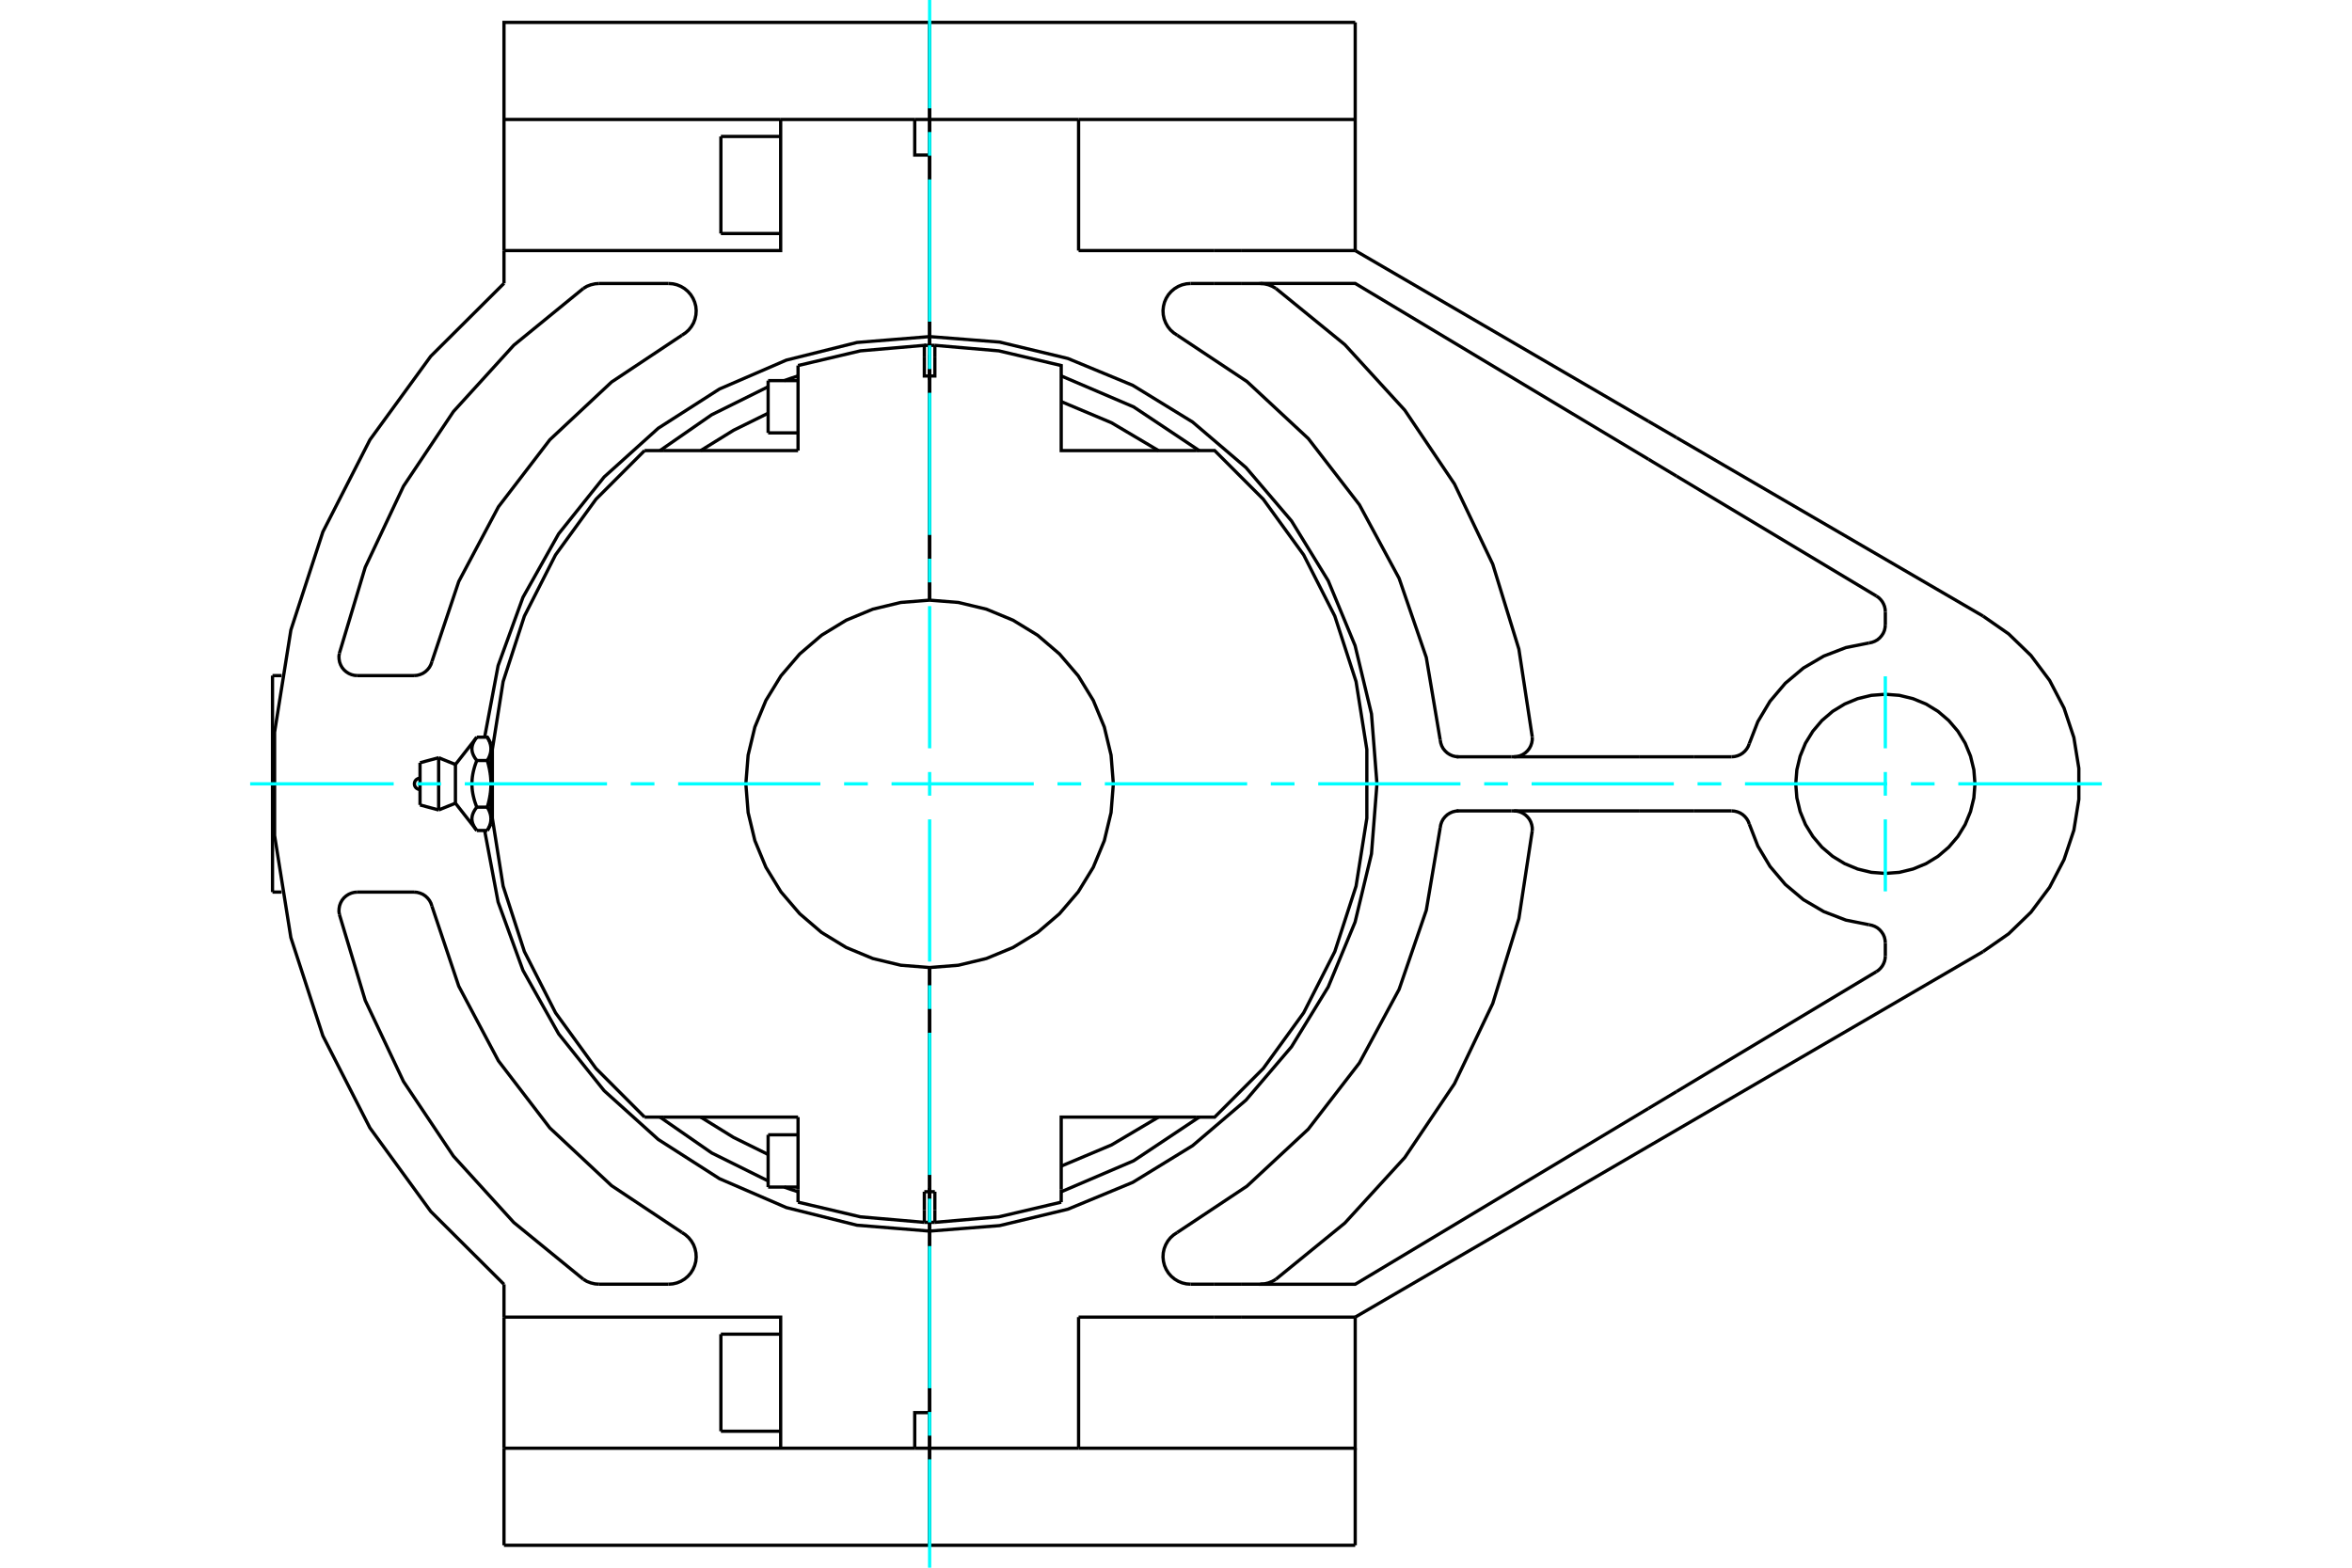 <?xml version="1.0" standalone="no"?>
<!DOCTYPE svg PUBLIC "-//W3C//DTD SVG 1.1//EN"
	"http://www.w3.org/Graphics/SVG/1.1/DTD/svg11.dtd">
<svg xmlns="http://www.w3.org/2000/svg" height="100%" width="100%" viewBox="0 0 36000 24000">
	<rect x="-1800" y="-1200" width="39600" height="26400" style="fill:#FFF"/>
	<g style="fill:none; fill-rule:evenodd" transform="matrix(1 0 0 1 0 0)">
		<g style="fill:none; stroke:#000; stroke-width:50; shape-rendering:geometricPrecision">
			<line x1="14228" y1="18462" x2="14228" y2="18415"/>
			<line x1="14228" y1="5585" x2="14228" y2="5538"/>
			<line x1="14228" y1="18562" x2="14228" y2="18462"/>
			<line x1="14228" y1="5538" x2="14228" y2="5438"/>
			<line x1="14229" y1="5438" x2="14229" y2="5538"/>
			<line x1="14229" y1="18462" x2="14229" y2="18712"/>
			<line x1="14229" y1="5538" x2="14229" y2="5585"/>
			<line x1="14229" y1="18415" x2="14229" y2="18462"/>
			<line x1="14228" y1="5811" x2="14228" y2="5793"/>
			<line x1="14228" y1="5287" x2="14228" y2="5756"/>
			<line x1="14228" y1="9188" x2="14228" y2="5756"/>
			<line x1="14228" y1="5470" x2="14228" y2="5438"/>
			<line x1="14228" y1="5811" x2="14228" y2="5627"/>
			<line x1="14228" y1="5793" x2="14228" y2="5759"/>
			<line x1="14229" y1="18189" x2="14229" y2="18207"/>
			<line x1="14229" y1="18713" x2="14229" y2="18244"/>
			<line x1="14229" y1="14812" x2="14229" y2="18244"/>
			<line x1="14229" y1="18562" x2="14229" y2="18713"/>
			<line x1="14229" y1="18189" x2="14229" y2="18244"/>
			<line x1="14229" y1="18207" x2="14229" y2="18241"/>
			<polyline points="14229,18713 14269,18713 14309,18713"/>
			<line x1="14229" y1="18244" x2="14309" y2="18244"/>
			<line x1="14309" y1="18529" x2="14309" y2="18713"/>
			<line x1="14309" y1="18244" x2="14309" y2="18529"/>
			<polyline points="14309,18713 15287,18629 16243,18404"/>
			<line x1="14309" y1="5287" x2="14309" y2="5471"/>
			<polyline points="16243,5789 16243,5596 15287,5371 14309,5287"/>
			<polyline points="16243,18211 16243,17102 18304,17102"/>
			<polyline points="18304,6898 16243,6898 16243,5789"/>
			<polyline points="14309,5471 14309,5756 14229,5756 14229,9188"/>
			<polyline points="14229,14812 14669,14777 15098,14674 15506,14505 15882,14275 16217,13988 16504,13653 16734,13277 16903,12869 17006,12440 17041,12000 17006,11560 16903,11131 16734,10723 16504,10347 16217,10012 15882,9725 15506,9495 15098,9326 14669,9223 14229,9188"/>
			<line x1="16243" y1="18404" x2="16243" y2="18211"/>
			<polyline points="17732,6898 17013,6472 16243,6148"/>
			<polyline points="16243,17852 17013,17528 17732,17102"/>
			<line x1="14229" y1="5793" x2="14229" y2="5811"/>
			<line x1="14229" y1="5759" x2="14229" y2="5793"/>
			<polyline points="18304,17102 18592,17102 19336,16357 19954,15505 20431,14567 20756,13566 20921,12526 20921,11474 20756,10434 20431,9433 19954,8495 19336,7643 18592,6898 18304,6898"/>
			<polyline points="14309,5287 14269,5287 14229,5287"/>
			<line x1="14229" y1="5756" x2="14229" y2="5287"/>
			<line x1="12215" y1="18211" x2="12215" y2="18404"/>
			<line x1="12215" y1="17102" x2="12215" y2="18211"/>
			<polyline points="9866,6898 9122,7643 8503,8495 8026,9433 7701,10434 7536,11474 7536,12526 7701,13566 8026,14567 8503,15505 9122,16357 9866,17102"/>
			<polyline points="12215,5596 12215,5789 12215,6898"/>
			<line x1="14148" y1="18529" x2="14148" y2="18244"/>
			<line x1="14148" y1="18713" x2="14148" y2="18529"/>
			<line x1="14148" y1="18244" x2="14228" y2="18244"/>
			<polyline points="14148,18713 14188,18713 14228,18713"/>
			<line x1="14228" y1="18244" x2="14228" y2="18713"/>
			<polyline points="12215,18404 13170,18629 14148,18713"/>
			<line x1="14228" y1="18244" x2="14228" y2="14812"/>
			<polyline points="14228,9188 13788,9223 13359,9326 12952,9495 12575,9725 12240,10012 11953,10347 11723,10723 11554,11131 11451,11560 11416,12000 11451,12440 11554,12869 11723,13277 11953,13653 12240,13988 12575,14275 12952,14505 13359,14674 13788,14777 14228,14812"/>
			<polyline points="14228,5756 14148,5756 14148,5471"/>
			<line x1="12215" y1="6898" x2="10153" y2="6898"/>
			<line x1="10153" y1="17102" x2="12215" y2="17102"/>
			<polyline points="14228,5287 14188,5287 14148,5287"/>
			<polyline points="14148,5471 14148,5287 13170,5371 12215,5596"/>
			<polyline points="10725,17102 11228,17413 11757,17674"/>
			<line x1="9866" y1="17102" x2="10153" y2="17102"/>
			<line x1="10153" y1="6898" x2="9866" y2="6898"/>
			<polyline points="11757,6326 11228,6587 10725,6898"/>
			<line x1="14228" y1="18207" x2="14228" y2="18189"/>
			<line x1="14228" y1="18241" x2="14228" y2="18207"/>
			<line x1="14229" y1="5438" x2="14229" y2="5470"/>
			<line x1="14229" y1="5627" x2="14229" y2="5811"/>
			<line x1="14228" y1="18562" x2="14228" y2="18530"/>
			<line x1="14228" y1="18373" x2="14228" y2="18189"/>
			<line x1="11757" y1="6627" x2="11757" y2="5827"/>
			<line x1="11757" y1="18173" x2="11757" y2="17373"/>
			<polyline points="7514,12535 7514,12540 7514,12545 7514,12550 7514,12555 7513,12560 7513,12565 7512,12570 7511,12575 7511,12579 7510,12584 7509,12589 7508,12594 7507,12599 7506,12604 7504,12609 7503,12614 7502,12619 7500,12624 7498,12629 7497,12634 7495,12639 7493,12644 7491,12649 7489,12654 7487,12660 7484,12665 7482,12670 7479,12675 7477,12681 7474,12686 7471,12692 7468,12697 7465,12703 7462,12708 7459,12714"/>
			<polyline points="7459,12357 7462,12363 7465,12368 7468,12374 7471,12379 7474,12385 7477,12390 7479,12395 7482,12401 7484,12406 7487,12411 7489,12416 7491,12422 7493,12427 7495,12432 7497,12437 7498,12442 7500,12447 7502,12452 7503,12457 7504,12462 7506,12467 7507,12472 7508,12477 7509,12482 7510,12487 7511,12491 7511,12496 7512,12501 7513,12506 7513,12511 7514,12516 7514,12521 7514,12526 7514,12531 7514,12535"/>
			<line x1="7459" y1="12357" x2="7298" y2="12357"/>
			<polyline points="7298,12714 7289,12702 7281,12691 7273,12680 7266,12669 7260,12658 7254,12648 7249,12637 7244,12627 7240,12617 7236,12607 7233,12598 7230,12588 7228,12578 7226,12569 7225,12559 7224,12550 7223,12540 7223,12531 7224,12521 7225,12512 7226,12502 7228,12493 7230,12483 7233,12473 7236,12464 7240,12454 7244,12444 7249,12433 7254,12423 7260,12413 7266,12402 7273,12391 7281,12380 7289,12369 7298,12357"/>
			<line x1="7298" y1="12714" x2="7459" y2="12714"/>
			<line x1="6971" y1="12296" x2="6971" y2="11704"/>
			<polyline points="7298,12357 7289,12334 7281,12311 7273,12289 7266,12267 7260,12246 7254,12225 7249,12204 7244,12184 7240,12164 7236,12144 7233,12124 7230,12105 7228,12086 7226,12066 7225,12047 7224,12028 7223,12009 7223,11991 7224,11972 7225,11953 7226,11934 7228,11914 7230,11895 7233,11876 7236,11856 7240,11836 7244,11816 7249,11796 7254,11775 7260,11754 7266,11733 7273,11711 7281,11689 7289,11666 7298,11643 7289,11631 7281,11620 7273,11609 7266,11598 7260,11587 7254,11577 7249,11567 7244,11556 7240,11546 7236,11536 7233,11527 7230,11517 7228,11507 7226,11498 7225,11488 7224,11479 7223,11469 7223,11460 7224,11450 7225,11441 7226,11431 7228,11422 7230,11412 7233,11402 7236,11393 7240,11383 7244,11373 7249,11363 7254,11352 7260,11342 7266,11331 7273,11320 7281,11309 7289,11298 7298,11286"/>
			<polyline points="7514,12535 7514,12000 7514,12010 7514,12020 7514,12029 7514,12039 7513,12049 7513,12059 7512,12068 7511,12078 7511,12088 7510,12098 7509,12108 7508,12117 7507,12127 7506,12137 7504,12147 7503,12157 7502,12167 7500,12177 7498,12187 7497,12197 7495,12207 7493,12217 7491,12228 7489,12238 7487,12248 7484,12259 7482,12269 7479,12280 7477,12291 7474,12302 7471,12312 7468,12323 7465,12334 7462,12346 7459,12357"/>
			<line x1="7514" y1="12618" x2="7514" y2="12535"/>
			<polyline points="7298,11286 7459,11286 7462,11292 7465,11297 7468,11303 7471,11308 7474,11314 7477,11319 7479,11325 7482,11330 7484,11335 7487,11340 7489,11346 7491,11351 7493,11356 7495,11361 7497,11366 7498,11371 7500,11376 7502,11381 7503,11386 7504,11391 7506,11396 7507,11401 7508,11406 7509,11411 7510,11416 7511,11421 7511,11425 7512,11430 7513,11435 7513,11440 7514,11445 7514,11450 7514,11455 7514,11460 7514,11465 7514,11382"/>
			<polyline points="7514,11465 7514,11469 7514,11474 7514,11479 7514,11484 7513,11489 7513,11494 7512,11499 7511,11504 7511,11509 7510,11513 7509,11518 7508,11523 7507,11528 7506,11533 7504,11538 7503,11543 7502,11548 7500,11553 7498,11558 7497,11563 7495,11568 7493,11573 7491,11578 7489,11584 7487,11589 7484,11594 7482,11599 7479,11605 7477,11610 7474,11615 7471,11621 7468,11626 7465,11632 7462,11637 7459,11643"/>
			<polyline points="7298,11643 7459,11643 7462,11654 7465,11666 7468,11677 7471,11688 7474,11698 7477,11709 7479,11720 7482,11731 7484,11741 7487,11752 7489,11762 7491,11772 7493,11783 7495,11793 7497,11803 7498,11813 7500,11823 7502,11833 7503,11843 7504,11853 7506,11863 7507,11873 7508,11883 7509,11892 7510,11902 7511,11912 7511,11922 7512,11932 7513,11941 7513,11951 7514,11961 7514,11971 7514,11980 7514,11990 7514,12000 7514,11465"/>
			<line x1="6714" y1="12400" x2="6714" y2="11600"/>
			<line x1="6429" y1="12323" x2="6429" y2="11677"/>
			<line x1="11034" y1="3575" x2="11034" y2="2089"/>
			<line x1="11034" y1="21911" x2="11034" y2="20425"/>
			<polyline points="14001,1829 14228,1829 14228,2374 14001,2374 14001,1829"/>
			<line x1="14228" y1="5153" x2="14228" y2="2374"/>
			<line x1="14228" y1="5153" x2="14228" y2="5287"/>
			<line x1="14228" y1="1829" x2="14228" y2="343"/>
			<polyline points="14001,22171 14001,21626 14228,21626"/>
			<line x1="14228" y1="22171" x2="14001" y2="22171"/>
			<line x1="14228" y1="21626" x2="14228" y2="22171"/>
			<polyline points="14001,22171 11949,22171 7714,22171"/>
			<line x1="11949" y1="1829" x2="14001" y2="1829"/>
			<polyline points="11949,1829 11949,3836 7714,3836"/>
			<line x1="7714" y1="4338" x2="7714" y2="3836"/>
			<polyline points="7714,4338 6593,5454 5662,6733 4942,8142 4452,9646 4203,11209 4203,12791 4452,14354 4942,15858 5662,17267 6593,18546 7714,19662"/>
			<line x1="7714" y1="20164" x2="7714" y2="19662"/>
			<polyline points="7714,20164 11949,20164 11949,22171"/>
			<line x1="14228" y1="21626" x2="14228" y2="18847"/>
			<polyline points="14228,5153 13117,5243 12036,5513 11013,5955 10075,6556 9247,7302 8551,8172 8005,9144 7624,10191 7418,11286"/>
			<polyline points="7418,12714 7624,13809 8005,14856 8551,15828 9247,16698 10075,17444 11013,18045 12036,18487 13117,18757 14228,18847"/>
			<polyline points="5470,13657 5424,13661 5380,13672 5338,13690 5299,13715 5265,13745 5236,13781 5214,13821 5198,13864 5190,13909 5188,13954 5195,14000"/>
			<line x1="5470" y1="13657" x2="6337" y2="13657"/>
			<polyline points="6611,13872 6596,13827 6574,13786 6545,13749 6511,13717 6472,13691 6429,13673 6384,13661 6337,13657"/>
			<polyline points="6611,13872 7022,15098 7629,16241 8416,17268 9360,18151 10438,18868"/>
			<polyline points="10234,19660 10299,19655 10362,19640 10423,19615 10479,19581 10529,19539 10572,19490 10607,19434 10633,19374 10650,19311 10656,19246 10652,19180 10638,19116 10615,19055 10582,18999 10541,18948 10492,18904 10438,18868"/>
			<line x1="10234" y1="19660" x2="9170" y2="19660"/>
			<polyline points="8928,19584 8983,19617 9043,19640 9106,19655 9170,19660"/>
			<polyline points="5195,14000 5590,15315 6176,16557 6940,17699 7864,18715 8928,19584"/>
			<line x1="6337" y1="10343" x2="5470" y2="10343"/>
			<polyline points="5195,10000 5188,10046 5190,10091 5198,10136 5214,10179 5236,10219 5265,10255 5299,10285 5338,10310 5380,10328 5424,10339 5470,10343"/>
			<polyline points="8928,4416 7864,5285 6940,6301 6176,7443 5590,8685 5195,10000"/>
			<polyline points="9170,4340 9106,4345 9043,4360 8983,4383 8928,4416"/>
			<line x1="9170" y1="4340" x2="10234" y2="4340"/>
			<polyline points="10438,5132 10492,5096 10541,5052 10582,5001 10615,4945 10638,4884 10652,4820 10656,4754 10650,4689 10633,4626 10607,4566 10572,4510 10529,4461 10479,4419 10423,4385 10362,4360 10299,4345 10234,4340"/>
			<polyline points="10438,5132 9360,5849 8416,6732 7629,7759 7022,8902 6611,10128"/>
			<polyline points="6337,10343 6384,10339 6429,10327 6472,10309 6511,10283 6545,10251 6574,10214 6596,10173 6611,10128"/>
			<polyline points="30229,12000 30212,11785 30161,11576 30079,11377 29967,11194 29827,11030 29663,10890 29480,10778 29281,10696 29072,10645 28857,10629 28643,10645 28433,10696 28235,10778 28051,10890 27887,11030 27748,11194 27635,11377 27553,11576 27503,11785 27486,12000 27503,12215 27553,12424 27635,12623 27748,12806 27887,12970 28051,13110 28235,13222 28433,13304 28643,13355 28857,13371 29072,13355 29281,13304 29480,13222 29663,13110 29827,12970 29967,12806 30079,12623 30161,12424 30212,12215 30229,12000"/>
			<polyline points="30353,14568 25661,17300 25233,17549 20743,20164"/>
			<polyline points="30353,14568 30744,14296 31086,13965 31372,13583 31592,13161 31743,12709 31819,12238 31819,11762 31743,11291 31592,10839 31372,10417 31086,10035 30744,9704 30353,9432"/>
			<line x1="20743" y1="3836" x2="19007" y2="3836"/>
			<line x1="18578" y1="3836" x2="16509" y2="3836"/>
			<line x1="19007" y1="3836" x2="18578" y2="3836"/>
			<line x1="16509" y1="3836" x2="16509" y2="1829"/>
			<line x1="20743" y1="1829" x2="20743" y2="3836"/>
			<line x1="16509" y1="1829" x2="20743" y2="1829"/>
			<line x1="20743" y1="343" x2="20743" y2="1829"/>
			<polyline points="19007,4340 19287,4340 19287,4340 19287,4340 19287,4340 19288,4340 19288,4340 19288,4340 19288,4340 19288,4340 19288,4340 19288,4340 19288,4340 19288,4340 19289,4340 19289,4340 19289,4340 19289,4340 19289,4340 19289,4340 19289,4340 19289,4340 19289,4340 19289,4340 19290,4340 19290,4340 19290,4340 19290,4340 19290,4340 19290,4340 19290,4340 19290,4340 19290,4340 19291,4340 19291,4340 19291,4340 19291,4340 19291,4339 20743,4339 25233,7032"/>
			<line x1="20743" y1="3836" x2="25233" y2="6451"/>
			<line x1="18578" y1="4340" x2="19007" y2="4340"/>
			<line x1="16509" y1="20164" x2="18578" y2="20164"/>
			<line x1="19007" y1="20164" x2="20743" y2="20164"/>
			<line x1="18578" y1="20164" x2="19007" y2="20164"/>
			<line x1="16509" y1="22171" x2="16509" y2="20164"/>
			<polyline points="20743,20164 20743,22171 16509,22171"/>
			<line x1="19007" y1="19660" x2="18578" y2="19660"/>
			<polyline points="25233,16968 20743,19661 19291,19661 19291,19660 19291,19660 19291,19660 19291,19660 19290,19660 19290,19660 19290,19660 19290,19660 19290,19660 19290,19660 19290,19660 19290,19660 19290,19660 19289,19660 19289,19660 19289,19660 19289,19660 19289,19660 19289,19660 19289,19660 19289,19660 19289,19660 19289,19660 19288,19660 19288,19660 19288,19660 19288,19660 19288,19660 19288,19660 19288,19660 19288,19660 19288,19660 19287,19660 19287,19660 19287,19660 19287,19660 19007,19660"/>
			<line x1="20743" y1="22171" x2="20743" y2="23657"/>
			<line x1="7714" y1="1829" x2="11949" y2="1829"/>
			<line x1="7714" y1="3836" x2="7714" y2="1829"/>
			<line x1="7714" y1="22171" x2="7714" y2="20164"/>
			<line x1="7714" y1="22171" x2="7714" y2="23657"/>
			<line x1="25922" y1="12414" x2="25086" y2="12414"/>
			<line x1="25086" y1="11586" x2="25922" y2="11586"/>
			<line x1="25086" y1="12414" x2="23131" y2="12414"/>
			<line x1="23131" y1="11586" x2="25086" y2="11586"/>
			<line x1="23131" y1="12414" x2="22295" y2="12414"/>
			<line x1="22295" y1="11586" x2="23131" y2="11586"/>
			<polyline points="14229,18847 15300,18763 16345,18512 17338,18101 18254,17539 19071,16842 19768,16025 20330,15109 20741,14116 20992,13071 21076,12000 20992,10929 20741,9884 20330,8891 19768,7975 19071,7158 18254,6461 17338,5899 16345,5488 15300,5237 14229,5153"/>
			<line x1="26505" y1="11586" x2="25922" y2="11586"/>
			<polyline points="22325,12414 22279,12418 22234,12429 22191,12448 22152,12473 22118,12505 22089,12541 22067,12582 22052,12626 22044,12672"/>
			<polyline points="23453,12718 23453,12671 23445,12626 23430,12582 23408,12541 23379,12505 23345,12473 23306,12448 23264,12429 23219,12418 23173,12414"/>
			<polyline points="19529,19584 20584,18724 21502,17720 22262,16591 22848,15363 23248,14063 23453,12718"/>
			<polyline points="18019,18868 19086,18159 20024,17287 20807,16273 21415,15146 21831,13935 22044,12672"/>
			<polyline points="18019,18868 17965,18904 17916,18948 17875,18999 17843,19055 17819,19116 17805,19180 17801,19246 17808,19311 17824,19374 17850,19434 17885,19490 17928,19539 17978,19581 18034,19615 18095,19640 18158,19655 18224,19660"/>
			<line x1="18578" y1="19660" x2="18224" y2="19660"/>
			<polyline points="19291,19660 19354,19655 19416,19640 19475,19616 19529,19584"/>
			<line x1="25922" y1="12414" x2="26505" y2="12414"/>
			<polyline points="19529,4416 19475,4384 19416,4360 19354,4345 19291,4340"/>
			<polyline points="23453,11282 23248,9937 22848,8637 22262,7409 21502,6280 20584,5276 19529,4416"/>
			<polyline points="23173,11586 23219,11582 23264,11571 23306,11552 23345,11527 23379,11495 23408,11459 23430,11418 23445,11374 23453,11329 23453,11282"/>
			<line x1="18224" y1="4340" x2="18578" y2="4340"/>
			<polyline points="18224,4340 18158,4345 18095,4360 18034,4385 17978,4419 17928,4461 17885,4510 17850,4566 17824,4626 17808,4689 17801,4754 17805,4820 17819,4884 17843,4945 17875,5001 17916,5052 17965,5096 18019,5132"/>
			<polyline points="22044,11328 21831,10065 21415,8854 20807,7727 20024,6713 19086,5841 18019,5132"/>
			<polyline points="22044,11328 22052,11374 22067,11418 22089,11459 22118,11495 22152,11527 22191,11552 22234,11571 22279,11582 22325,11586"/>
			<polyline points="26775,12616 26759,12574 26736,12535 26707,12500 26673,12470 26635,12446 26594,12429 26550,12418 26505,12414"/>
			<polyline points="26775,12616 26906,12953 27092,13264 27326,13540 27603,13773 27915,13956 28253,14086 28608,14157"/>
			<polyline points="28857,14437 28853,14391 28843,14347 28825,14305 28800,14267 28770,14233 28735,14204 28695,14182 28652,14166 28608,14157"/>
			<line x1="28857" y1="14437" x2="28857" y2="14634"/>
			<polyline points="28720,14875 28754,14852 28784,14823 28810,14790 28830,14754 28845,14716 28854,14675 28857,14634"/>
			<line x1="25661" y1="16711" x2="25233" y2="16968"/>
			<line x1="28720" y1="14875" x2="25661" y2="16711"/>
			<line x1="25661" y1="6700" x2="30353" y2="9432"/>
			<line x1="25661" y1="7289" x2="28720" y2="9125"/>
			<polyline points="28857,9366 28854,9325 28845,9284 28830,9246 28810,9210 28784,9177 28754,9148 28720,9125"/>
			<line x1="28857" y1="9366" x2="28857" y2="9563"/>
			<polyline points="28608,9843 28652,9834 28695,9818 28735,9796 28770,9767 28800,9733 28825,9695 28843,9653 28853,9609 28857,9563"/>
			<polyline points="28608,9843 28253,9914 27915,10044 27603,10227 27326,10460 27092,10736 26906,11047 26775,11384"/>
			<polyline points="26505,11586 26550,11582 26594,11571 26635,11554 26673,11530 26707,11500 26736,11465 26759,11426 26775,11384"/>
			<line x1="14229" y1="1829" x2="16509" y2="1829"/>
			<line x1="14229" y1="1829" x2="14229" y2="5153"/>
			<line x1="14229" y1="18847" x2="14229" y2="22171"/>
			<line x1="16509" y1="22171" x2="14229" y2="22171"/>
			<line x1="25233" y1="7032" x2="25661" y2="7289"/>
			<line x1="14229" y1="5287" x2="14229" y2="5153"/>
			<line x1="14229" y1="343" x2="14229" y2="1829"/>
			<polyline points="18355,6898 17351,6229 16243,5755"/>
			<polyline points="16243,18245 17351,17771 18355,17102"/>
			<polyline points="12004,18173 12109,18210 12215,18245"/>
			<polyline points="10102,17102 10894,17651 11757,18079"/>
			<polyline points="11757,5921 10894,6349 10102,6898"/>
			<polyline points="12215,5755 12109,5790 12004,5827"/>
			<line x1="14229" y1="18847" x2="14229" y2="18713"/>
			<line x1="14228" y1="18713" x2="14228" y2="18847"/>
			<line x1="14229" y1="22171" x2="14229" y2="23657"/>
			<line x1="14228" y1="23657" x2="14228" y2="22171"/>
			<line x1="25233" y1="6451" x2="25661" y2="6700"/>
			<line x1="20743" y1="343" x2="14229" y2="343"/>
			<line x1="20743" y1="23657" x2="14229" y2="23657"/>
			<line x1="14228" y1="23657" x2="7714" y2="23657"/>
			<polyline points="14228,343 7714,343 7714,1829"/>
			<line x1="4171" y1="13657" x2="4171" y2="10343"/>
			<line x1="14228" y1="6455" x2="14229" y2="6455"/>
			<line x1="14229" y1="5998" x2="14228" y2="5998"/>
			<line x1="11757" y1="6627" x2="12215" y2="6627"/>
			<line x1="12215" y1="5827" x2="11757" y2="5827"/>
			<line x1="14228" y1="18002" x2="14229" y2="18002"/>
			<line x1="14229" y1="17545" x2="14228" y2="17545"/>
			<line x1="11757" y1="18173" x2="12215" y2="18173"/>
			<line x1="12215" y1="17373" x2="11757" y2="17373"/>
			<polyline points="6429,11914 6415,11915 6402,11918 6390,11924 6378,11931 6368,11939 6359,11950 6352,11961 6347,11974 6344,11987 6343,12000 6344,12013 6347,12026 6352,12039 6359,12050 6368,12061 6378,12069 6390,12076 6402,12082 6415,12085 6429,12086"/>
			<line x1="6971" y1="12296" x2="7298" y2="12714"/>
			<line x1="7298" y1="11286" x2="6971" y2="11704"/>
			<line x1="7459" y1="12714" x2="7514" y2="12618"/>
			<line x1="7514" y1="11382" x2="7459" y2="11286"/>
			<line x1="7514" y1="12556" x2="7538" y2="12556"/>
			<line x1="7538" y1="11444" x2="7514" y2="11444"/>
			<line x1="6714" y1="12400" x2="6971" y2="12296"/>
			<line x1="6971" y1="11704" x2="6714" y2="11600"/>
			<line x1="6429" y1="12323" x2="6714" y2="12400"/>
			<line x1="6714" y1="11600" x2="6429" y2="11677"/>
			<line x1="14228" y1="3289" x2="14229" y2="3289"/>
			<line x1="14229" y1="2375" x2="14228" y2="2375"/>
			<line x1="11034" y1="3575" x2="11949" y2="3575"/>
			<line x1="11949" y1="2089" x2="11034" y2="2089"/>
			<line x1="14228" y1="21625" x2="14229" y2="21625"/>
			<line x1="14229" y1="20711" x2="14228" y2="20711"/>
			<line x1="11034" y1="21911" x2="11949" y2="21911"/>
			<line x1="11949" y1="20425" x2="11034" y2="20425"/>
			<line x1="4310" y1="10343" x2="4171" y2="10343"/>
			<line x1="4171" y1="13657" x2="4310" y2="13657"/>
		</g>
		<g style="fill:none; stroke:#0FF; stroke-width:50; shape-rendering:geometricPrecision">
			<line x1="3829" y1="12000" x2="6026" y2="12000"/>
			<line x1="6389" y1="12000" x2="6751" y2="12000"/>
			<line x1="7114" y1="12000" x2="9291" y2="12000"/>
			<line x1="9654" y1="12000" x2="10017" y2="12000"/>
			<line x1="10380" y1="12000" x2="12557" y2="12000"/>
			<line x1="12920" y1="12000" x2="13283" y2="12000"/>
			<line x1="13646" y1="12000" x2="15823" y2="12000"/>
			<line x1="16186" y1="12000" x2="16549" y2="12000"/>
			<line x1="16911" y1="12000" x2="19089" y2="12000"/>
			<line x1="19451" y1="12000" x2="19814" y2="12000"/>
			<line x1="20177" y1="12000" x2="22354" y2="12000"/>
			<line x1="22717" y1="12000" x2="23080" y2="12000"/>
			<line x1="23443" y1="12000" x2="25620" y2="12000"/>
			<line x1="25983" y1="12000" x2="26346" y2="12000"/>
			<line x1="26709" y1="12000" x2="28886" y2="12000"/>
			<line x1="29249" y1="12000" x2="29611" y2="12000"/>
			<line x1="29974" y1="12000" x2="32171" y2="12000"/>
			<line x1="14229" y1="24000" x2="14229" y2="22341"/>
			<line x1="14229" y1="21979" x2="14229" y2="21616"/>
			<line x1="14229" y1="21253" x2="14229" y2="19076"/>
			<line x1="14229" y1="18713" x2="14229" y2="18350"/>
			<line x1="14229" y1="17987" x2="14229" y2="15810"/>
			<line x1="14229" y1="15447" x2="14229" y2="15084"/>
			<line x1="14229" y1="14721" x2="14229" y2="12544"/>
			<line x1="14229" y1="12181" x2="14229" y2="11819"/>
			<line x1="14229" y1="11456" x2="14229" y2="9279"/>
			<line x1="14229" y1="8916" x2="14229" y2="8553"/>
			<line x1="14229" y1="8190" x2="14229" y2="6013"/>
			<line x1="14229" y1="5650" x2="14229" y2="5287"/>
			<line x1="14229" y1="4924" x2="14229" y2="2747"/>
			<line x1="14229" y1="2384" x2="14229" y2="2021"/>
			<line x1="14229" y1="1659" x2="14229" y2="0"/>
			<line x1="28857" y1="13646" x2="28857" y2="12544"/>
			<line x1="28857" y1="12181" x2="28857" y2="11819"/>
			<line x1="28857" y1="11456" x2="28857" y2="10354"/>
		</g>
	</g>
</svg>
